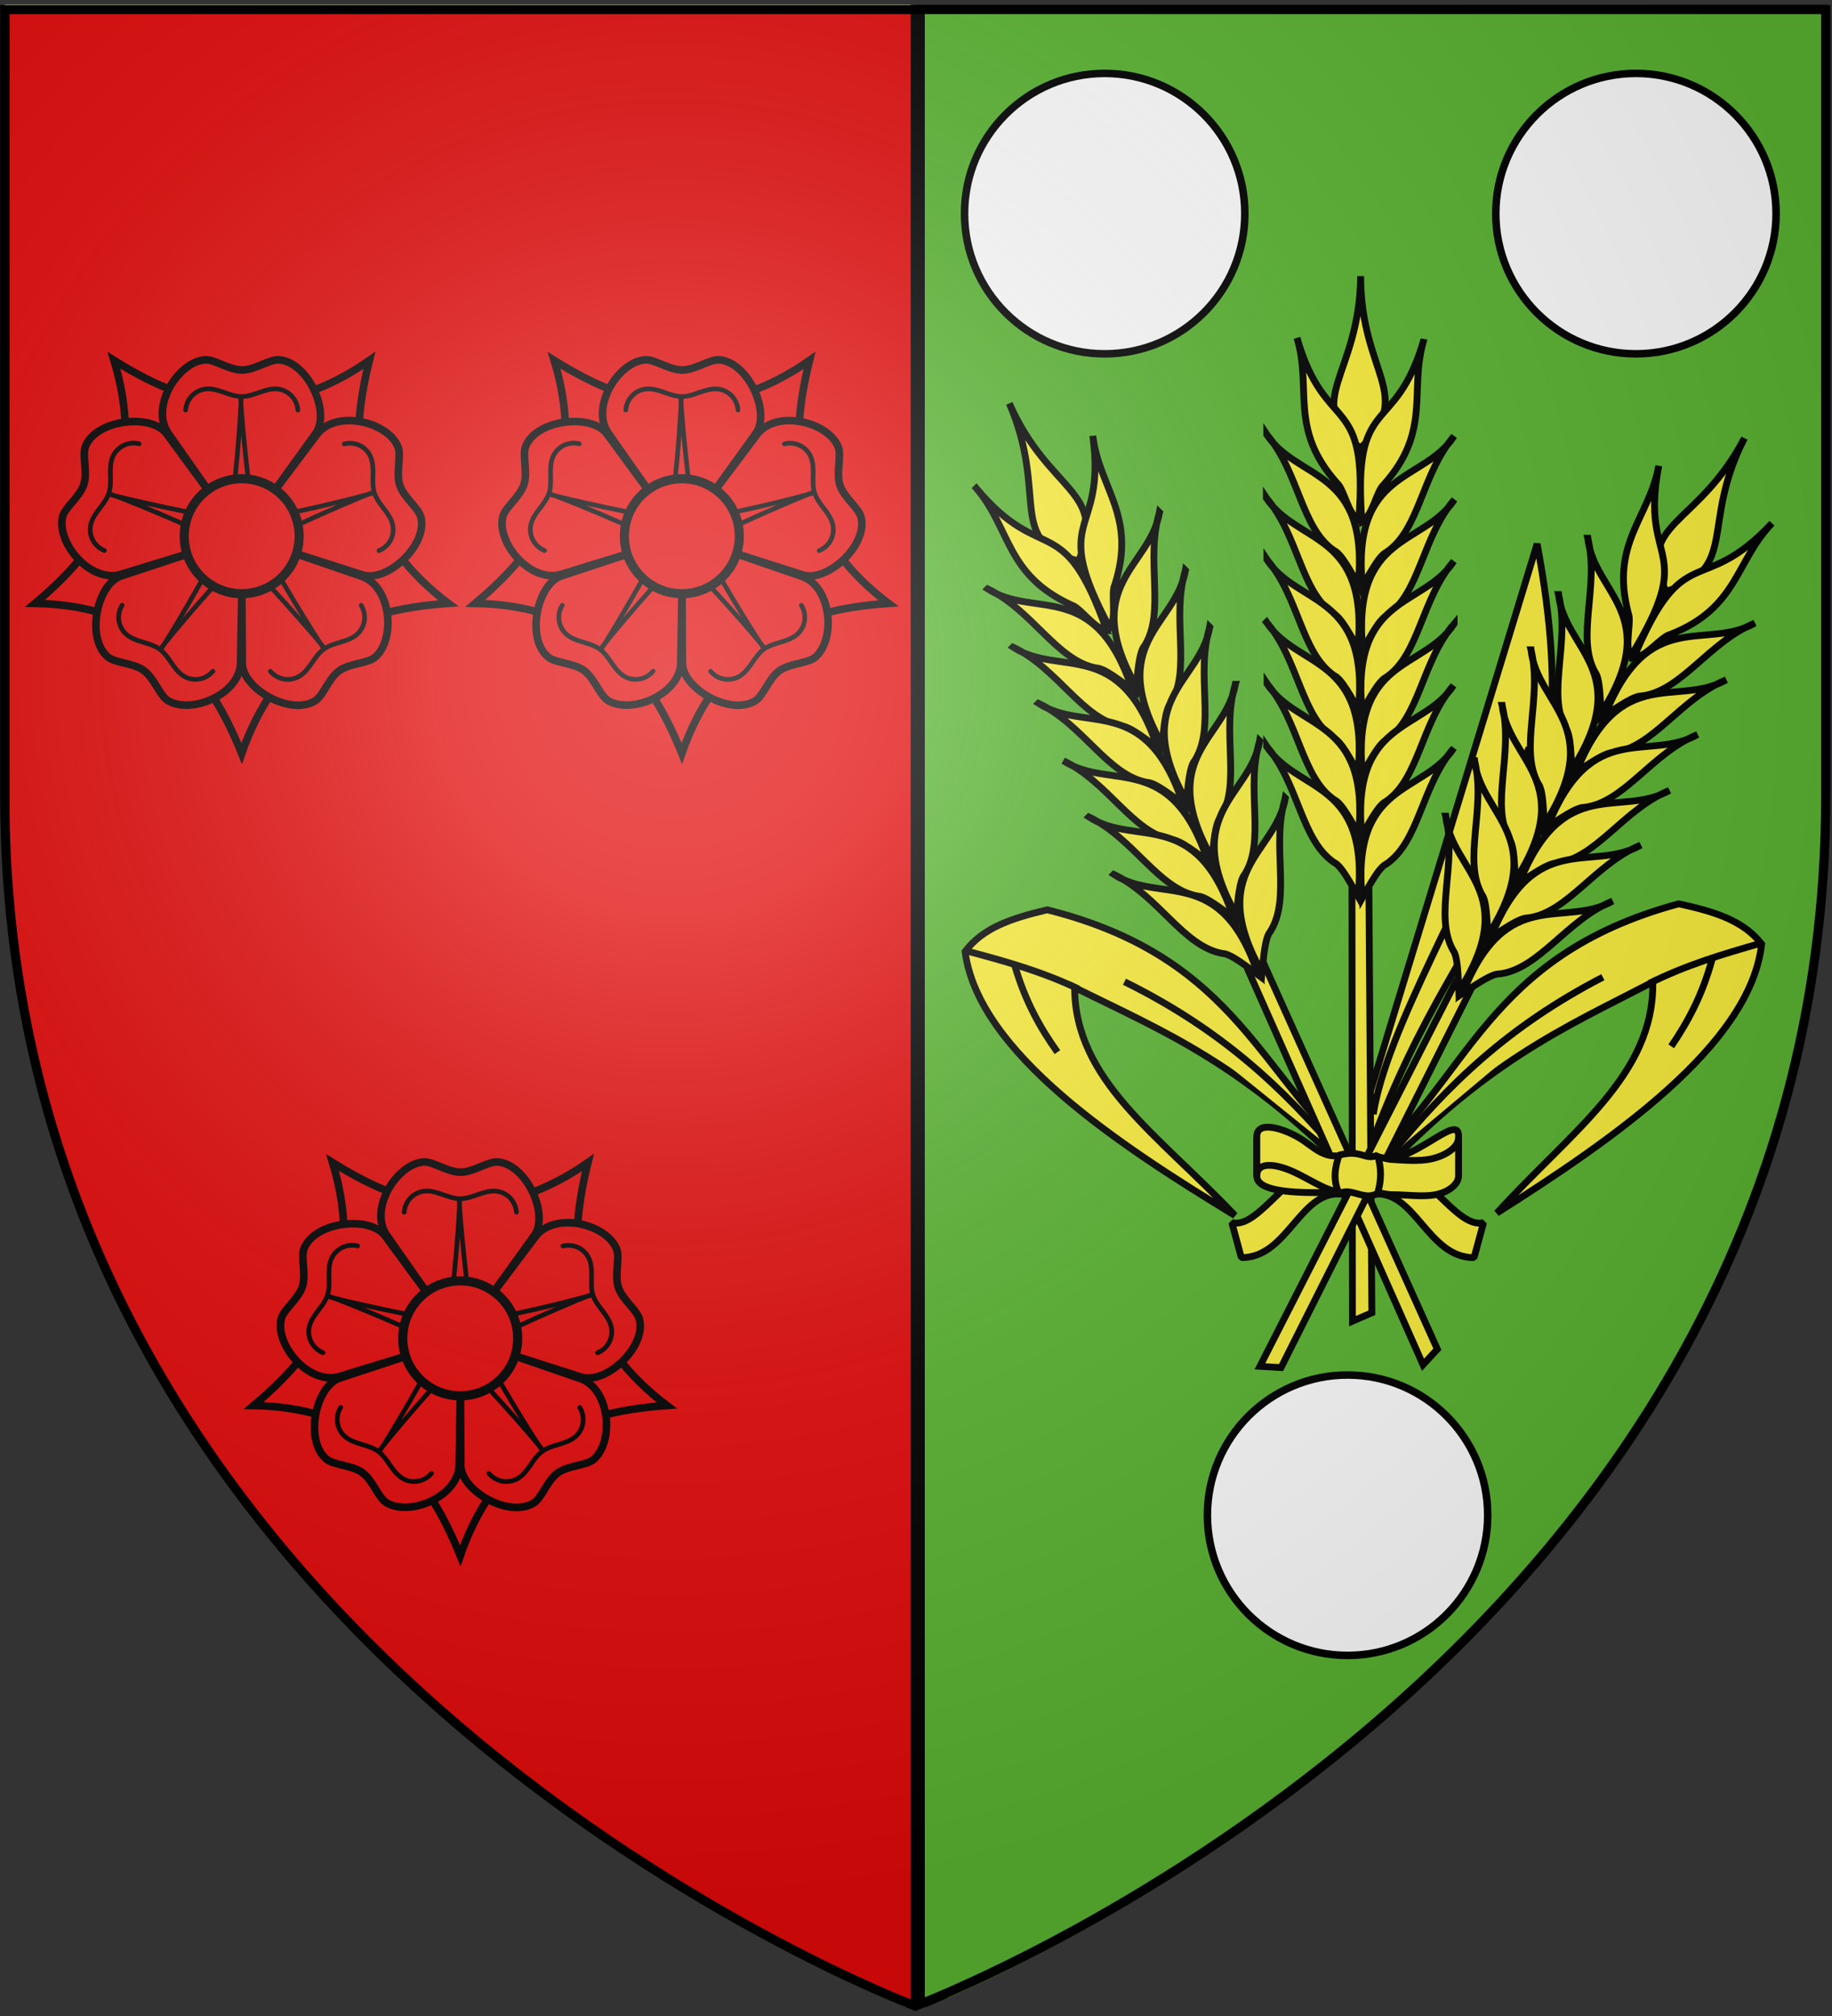 <svg xmlns="http://www.w3.org/2000/svg" xmlns:xlink="http://www.w3.org/1999/xlink" width="600" height="660" viewBox="-300 -300 600 660"><rect x="-300" y="-300" width="600" height="660" fill="#333333" stroke="none"/><defs><g id="b"><path id="a" d="M0 0v1h.5Z" transform="rotate(18 3.157 -.5)"/><use xlink:href="#a" width="810" height="540" transform="scale(-1 1)"/></g><g id="c"><use xlink:href="#b" width="810" height="540" transform="rotate(72)"/><use xlink:href="#b" width="810" height="540" transform="rotate(144)"/></g><g id="e"><path id="d" d="M0 0v1h.5Z" transform="rotate(18 3.157 -.5)"/><use xlink:href="#d" width="810" height="540" transform="scale(-1 1)"/></g><g id="f"><use xlink:href="#e" width="810" height="540" transform="rotate(72)"/><use xlink:href="#e" width="810" height="540" transform="rotate(144)"/></g><g id="h"><path id="g" d="M0 0v1h.5Z" transform="rotate(18 3.157 -.5)"/><use xlink:href="#g" width="810" height="540" transform="scale(-1 1)"/></g><g id="i"><use xlink:href="#h" width="810" height="540" transform="rotate(72)"/><use xlink:href="#h" width="810" height="540" transform="rotate(144)"/></g><g id="k"><path id="j" d="M0 0v1h.5Z" transform="rotate(18 3.157 -.5)"/><use xlink:href="#j" width="810" height="540" transform="scale(-1 1)"/></g><g id="l"><use xlink:href="#k" width="810" height="540" transform="rotate(72)"/><use xlink:href="#k" width="810" height="540" transform="rotate(144)"/></g><g id="n"><path id="m" d="M0 0v1h.5Z" transform="rotate(18 3.157 -.5)"/><use xlink:href="#m" width="810" height="540" transform="scale(-1 1)"/></g><g id="o"><use xlink:href="#n" width="810" height="540" transform="rotate(72)"/><use xlink:href="#n" width="810" height="540" transform="rotate(144)"/></g><g id="q"><path id="p" d="M0 0v1h.5Z" transform="rotate(18 3.157 -.5)"/><use xlink:href="#p" width="810" height="540" transform="scale(-1 1)"/></g><g id="r"><use xlink:href="#q" width="810" height="540" transform="rotate(72)"/><use xlink:href="#q" width="810" height="540" transform="rotate(144)"/></g><g id="t"><path id="s" d="M0 0v1h.5Z" transform="rotate(18 3.157 -.5)"/><use xlink:href="#s" width="810" height="540" transform="scale(-1 1)"/></g><g id="u"><use xlink:href="#t" width="810" height="540" transform="rotate(72)"/><use xlink:href="#t" width="810" height="540" transform="rotate(144)"/></g><g id="w"><path id="v" d="M0 0v1h.5Z" transform="rotate(18 3.157 -.5)"/><use xlink:href="#v" width="810" height="540" transform="scale(-1 1)"/></g><g id="x"><use xlink:href="#w" width="810" height="540" transform="rotate(72)"/><use xlink:href="#w" width="810" height="540" transform="rotate(144)"/></g><g id="z"><path id="y" d="M0 0v1h.5Z" transform="rotate(18 3.157 -.5)"/><use xlink:href="#y" width="810" height="540" transform="scale(-1 1)"/></g><g id="A"><use xlink:href="#z" width="810" height="540" transform="rotate(72)"/><use xlink:href="#z" width="810" height="540" transform="rotate(144)"/></g><clipPath id="E"><path id="C" d="M-298.5-298.5h597V-40C298.5 246.2 0 358.39 0 358.39S-298.5 246.2-298.5-40Z"/></clipPath><clipPath id="D" clipPathUnits="userSpaceOnUse"><use xlink:href="#C" width="100%" height="100%" style="fill:none;stroke:#000;stroke-width:3"/></clipPath><clipPath id="I" clipPathUnits="userSpaceOnUse"><path d="M-298.5-298.5h300v660h-300z" clip-path="url(#D)" style="fill:#e20909;stroke:#000;stroke-width:3" transform="translate(298.511 300.942)"/></clipPath><clipPath id="H" clipPathUnits="userSpaceOnUse"><path d="M-298.5-298.5h300v660h-300z" clip-path="url(#D)" style="fill:#e20909;stroke:#000;stroke-width:3" transform="translate(298.511 300.942)"/></clipPath><clipPath id="G" clipPathUnits="userSpaceOnUse"><path d="M-298.5-298.5h300v660h-300z" clip-path="url(#D)" style="fill:#e20909;stroke:#000;stroke-width:3" transform="translate(298.511 300.942)"/></clipPath><clipPath id="F" clipPathUnits="userSpaceOnUse"><use xlink:href="#C" width="100%" height="100%" style="fill:none;stroke:#000;stroke-width:3" transform="translate(-627.618 -210.537)"/></clipPath><radialGradient id="P" cx="-80" cy="-80" r="405" gradientUnits="userSpaceOnUse"><stop offset="0" stop-color="#fff" stop-opacity=".31"/><stop offset=".19" stop-color="#fff" stop-opacity=".25"/><stop offset=".6" stop-color="#6b6b6b" stop-opacity=".125"/><stop offset="1" stop-opacity=".125"/></radialGradient><path id="B" d="M2.922 27.673c0-5.952 2.317-9.844 5.579-11.013 1.448-.519 3.307-.273 5.018 1.447 2.119 2.129 2.736 7.993-3.483 9.121.658-.956.619-3.081-.714-3.787-.99-.524-2.113-.253-2.676.123-.823.552-1.729 2.106-1.679 4.108z"/></defs><g clip-path="url(#E)" style="stroke:#000;stroke-width:3"><path stroke="none" d="M-298.501-298.504H-.248v655.518h-298.253z" style="fill:#fcef3c;stroke:none;stroke-width:3.003;stroke-miterlimit:4;stroke-dasharray:none"/><path d="M-.254-298.51H298.51v654.036H-.254z" style="fill:#5ab532;stroke-width:2.98"/></g><g><g style="stroke-width:1.516;stroke-miterlimit:4;stroke-dasharray:none"><g style="fill:#fcef3c;stroke-width:1.285;stroke-miterlimit:4;stroke-dasharray:none"><path d="M-170.612 73.998c-21.67-22.488-36.683-28.394-53.593-36.8.06 17.582 15.646 27.652 30.162 43.022-21.735-13.266-48.282-30.697-50.765-49.798 3.286-4.4 8.453-6.23 15.453-7.884 36.565 9.19 39.933 32.322 59.862 48.498z" style="fill:#fcef3c;fill-opacity:1;fill-rule:evenodd;stroke:#000;stroke-width:1.285;stroke-linecap:butt;stroke-linejoin:miter;stroke-miterlimit:4;stroke-dasharray:none;stroke-opacity:1" transform="matrix(1.741 0 0 1.735 442.287 -41.249)"/><path d="M-223.535 37.442c-7.073-3.36-13.939-5.253-21.178-7.186" style="fill:#fcef3c;fill-opacity:1;fill-rule:evenodd;stroke:#000;stroke-width:1.285;stroke-linecap:butt;stroke-linejoin:miter;stroke-miterlimit:4;stroke-dasharray:none;stroke-opacity:1" transform="matrix(1.741 0 0 1.735 442.287 -41.249)"/><path d="M-235.438 33.113c1.94 6.693 4.803 11.783 8.004 16.284M-214.828 36.11c17.84 8.835 29.544 19.65 40.64 32.888M-168.434 66.956c17.983-49.463 42.474-53.324 31.235-113.474l-33.858 111.53z" style="fill:#fcef3c;fill-opacity:1;fill-rule:evenodd;stroke:#000;stroke-width:1.285;stroke-linecap:butt;stroke-linejoin:miter;stroke-miterlimit:4;stroke-dasharray:none;stroke-opacity:1" transform="matrix(1.741 0 0 1.735 442.287 -41.249)"/><path d="M-138.712-8.053c-11.85 28.395-26.81 53.188-29.316 69.17M-168.288 98.568l-.548-79.642-3.19-.067.088 81.302z" style="fill:#fcef3c;fill-opacity:1;fill-rule:evenodd;stroke:#000;stroke-width:1.285;stroke-linecap:butt;stroke-linejoin:miter;stroke-miterlimit:4;stroke-dasharray:none;stroke-opacity:1" transform="matrix(1.741 0 0 1.735 442.287 -41.249)"/><g style="fill:#fcef3c;fill-opacity:1;stroke:#000;stroke-width:1.987;stroke-miterlimit:4;stroke-dasharray:none;stroke-opacity:1"><path d="M1236.49 151.036c-19.492 22.086-11.329 38.487-33.552 37.355-1.55-22.515 14.378-16.025 33.552-37.355z" style="display:inline;fill:#fcef3c;fill-opacity:1;fill-rule:evenodd;stroke:#000;stroke-width:1.987;stroke-linecap:butt;stroke-linejoin:miter;stroke-miterlimit:4;stroke-dasharray:none;stroke-opacity:1" transform="scale(-1.126 1.122)rotate(-42.03 113.845 1759.768)"/><g style="fill:#fcef3c;fill-opacity:1;stroke:#000;stroke-width:1.987;stroke-miterlimit:4;stroke-dasharray:none;stroke-opacity:1"><path d="M1210.439 152.46c-13.245 27.249 5.454 25.133-22.223 51.588-1.133-3.377 2.916-9.587 2.551-12.342.138-21.16 13.048-25.216 19.672-39.246zM1185.042 167.54c-2.531 16.137 15.772 27.116-9.524 50.397.91-4.095 2.412-9.997 1.461-12.117-2.788-11.344 7.74-23.86 8.063-38.28z" style="display:inline;fill:#fcef3c;fill-opacity:1;fill-rule:evenodd;stroke:#000;stroke-width:1.987;stroke-linecap:butt;stroke-linejoin:miter;stroke-miterlimit:4;stroke-dasharray:none;stroke-opacity:1" transform="scale(-1.126 1.122)rotate(-42.03 113.845 1759.768)"/><path d="M1172.578 181.23c-2.53 16.138 15.772 27.117-9.524 50.397.91-4.095 2.412-9.997 1.461-12.117-2.788-11.344 7.74-23.86 8.063-38.28z" style="display:inline;fill:#fcef3c;fill-opacity:1;fill-rule:evenodd;stroke:#000;stroke-width:1.987;stroke-linecap:butt;stroke-linejoin:miter;stroke-miterlimit:4;stroke-dasharray:none;stroke-opacity:1" transform="scale(-1.126 1.122)rotate(-42.03 113.845 1759.768)"/><path d="M1160.673 194.722c-2.53 16.138 15.772 27.117-9.524 50.397.91-4.095 2.412-9.997 1.461-12.117-2.788-11.344 7.74-23.86 8.063-38.28z" style="display:inline;fill:#fcef3c;fill-opacity:1;fill-rule:evenodd;stroke:#000;stroke-width:1.987;stroke-linecap:butt;stroke-linejoin:miter;stroke-miterlimit:4;stroke-dasharray:none;stroke-opacity:1" transform="scale(-1.126 1.122)rotate(-42.03 113.845 1759.768)"/><path d="M1148.372 208.214c-2.531 16.138 15.772 27.117-9.524 50.397.91-4.095 2.412-9.997 1.46-12.117-2.787-11.344 7.74-23.86 8.064-38.28z" style="display:inline;fill:#fcef3c;fill-opacity:1;fill-rule:evenodd;stroke:#000;stroke-width:1.987;stroke-linecap:butt;stroke-linejoin:miter;stroke-miterlimit:4;stroke-dasharray:none;stroke-opacity:1" transform="scale(-1.126 1.122)rotate(-42.03 113.845 1759.768)"/><path d="M1136.467 221.706c-2.531 16.138 15.772 27.117-9.524 50.397.91-4.095 2.412-9.997 1.461-12.117-2.788-11.344 7.74-23.86 8.063-38.28z" style="display:inline;fill:#fcef3c;fill-opacity:1;fill-rule:evenodd;stroke:#000;stroke-width:1.987;stroke-linecap:butt;stroke-linejoin:miter;stroke-miterlimit:4;stroke-dasharray:none;stroke-opacity:1" transform="scale(-1.126 1.122)rotate(-42.03 113.845 1759.768)"/><path d="M1124.165 235.198c-2.53 16.138 15.773 27.117-9.524 50.397.91-4.095 2.412-9.996 1.461-12.117-2.788-11.344 7.74-23.86 8.063-38.28z" style="display:inline;fill:#fcef3c;fill-opacity:1;fill-rule:evenodd;stroke:#000;stroke-width:1.987;stroke-linecap:butt;stroke-linejoin:miter;stroke-miterlimit:4;stroke-dasharray:none;stroke-opacity:1" transform="scale(-1.126 1.122)rotate(-42.03 113.845 1759.768)"/></g><g style="display:inline;fill:#fcef3c;fill-opacity:1;stroke:#000;stroke-width:1.986;stroke-miterlimit:4;stroke-dasharray:none;stroke-opacity:1"><path d="M1210.439 152.46c-13.245 27.249 5.454 25.133-22.223 51.588-1.133-3.377 2.916-9.587 2.551-12.342.138-21.16 13.048-25.216 19.672-39.246zM1185.042 167.54c-2.531 16.137 15.772 27.116-9.524 50.397.91-4.095 2.412-9.997 1.461-12.117-2.788-11.344 7.74-23.86 8.063-38.28z" style="display:inline;fill:#fcef3c;fill-opacity:1;fill-rule:evenodd;stroke:#000;stroke-width:1.986;stroke-linecap:butt;stroke-linejoin:miter;stroke-miterlimit:4;stroke-dasharray:none;stroke-opacity:1" transform="scale(1.126 1.122)rotate(-41.97 241.851 1425.269)"/><path d="M1172.578 181.23c-2.53 16.138 15.772 27.117-9.524 50.397.91-4.095 2.412-9.997 1.461-12.117-2.788-11.344 7.74-23.86 8.063-38.28z" style="display:inline;fill:#fcef3c;fill-opacity:1;fill-rule:evenodd;stroke:#000;stroke-width:1.986;stroke-linecap:butt;stroke-linejoin:miter;stroke-miterlimit:4;stroke-dasharray:none;stroke-opacity:1" transform="scale(1.126 1.122)rotate(-41.97 241.851 1425.269)"/><path d="M1160.673 194.722c-2.53 16.138 15.772 27.117-9.524 50.397.91-4.095 2.412-9.997 1.461-12.117-2.788-11.344 7.74-23.86 8.063-38.28z" style="display:inline;fill:#fcef3c;fill-opacity:1;fill-rule:evenodd;stroke:#000;stroke-width:1.986;stroke-linecap:butt;stroke-linejoin:miter;stroke-miterlimit:4;stroke-dasharray:none;stroke-opacity:1" transform="scale(1.126 1.122)rotate(-41.97 241.851 1425.269)"/><path d="M1148.372 208.214c-2.531 16.138 15.772 27.117-9.524 50.397.91-4.095 2.412-9.997 1.46-12.117-2.787-11.344 7.74-23.86 8.064-38.28z" style="display:inline;fill:#fcef3c;fill-opacity:1;fill-rule:evenodd;stroke:#000;stroke-width:1.986;stroke-linecap:butt;stroke-linejoin:miter;stroke-miterlimit:4;stroke-dasharray:none;stroke-opacity:1" transform="scale(1.126 1.122)rotate(-41.97 241.851 1425.269)"/><path d="M1136.467 221.706c-2.531 16.138 15.772 27.117-9.524 50.397.91-4.095 2.412-9.997 1.461-12.117-2.788-11.344 7.74-23.86 8.063-38.28z" style="display:inline;fill:#fcef3c;fill-opacity:1;fill-rule:evenodd;stroke:#000;stroke-width:1.986;stroke-linecap:butt;stroke-linejoin:miter;stroke-miterlimit:4;stroke-dasharray:none;stroke-opacity:1" transform="scale(1.126 1.122)rotate(-41.97 241.851 1425.269)"/><path d="M1124.165 235.198c-2.53 16.138 15.773 27.117-9.524 50.397.91-4.095 2.412-9.996 1.461-12.117-2.788-11.344 7.74-23.86 8.063-38.28z" style="display:inline;fill:#fcef3c;fill-opacity:1;fill-rule:evenodd;stroke:#000;stroke-width:1.986;stroke-linecap:butt;stroke-linejoin:miter;stroke-miterlimit:4;stroke-dasharray:none;stroke-opacity:1" transform="scale(1.126 1.122)rotate(-41.97 241.851 1425.269)"/></g></g><path d="m-155.966 105.452-32.609-72.662-2.947 1.225 32.858 74.366z" style="fill:#fcef3c;fill-opacity:1;fill-rule:evenodd;stroke:#000;stroke-width:1.285;stroke-linecap:butt;stroke-linejoin:miter;stroke-miterlimit:4;stroke-dasharray:none;stroke-opacity:1" transform="matrix(1.741 0 0 1.735 442.287 -41.249)"/><g style="fill:#fcef3c;fill-opacity:1;stroke:#000;stroke-width:1.987;stroke-miterlimit:4;stroke-dasharray:none;stroke-opacity:1"><path d="M1236.49 151.036c-19.492 22.086-11.329 38.487-33.552 37.355-1.55-22.515 14.378-16.025 33.552-37.355z" style="display:inline;fill:#fcef3c;fill-opacity:1;fill-rule:evenodd;stroke:#000;stroke-width:1.987;stroke-linecap:butt;stroke-linejoin:miter;stroke-miterlimit:4;stroke-dasharray:none;stroke-opacity:1" transform="matrix(-1.069 -.352 -.353 1.066 1405.693 106.297)"/><g style="fill:#fcef3c;fill-opacity:1;stroke:#000;stroke-width:1.987;stroke-miterlimit:4;stroke-dasharray:none;stroke-opacity:1"><path d="M1210.439 152.46c-13.245 27.249 5.454 25.133-22.223 51.588-1.133-3.377 2.916-9.587 2.551-12.342.138-21.16 13.048-25.216 19.672-39.246zM1185.042 167.54c-2.531 16.137 15.772 27.116-9.524 50.397.91-4.095 2.412-9.997 1.461-12.117-2.788-11.344 7.74-23.86 8.063-38.28z" style="display:inline;fill:#fcef3c;fill-opacity:1;fill-rule:evenodd;stroke:#000;stroke-width:1.987;stroke-linecap:butt;stroke-linejoin:miter;stroke-miterlimit:4;stroke-dasharray:none;stroke-opacity:1" transform="matrix(-1.069 -.352 -.353 1.066 1405.693 106.297)"/><path d="M1172.578 181.23c-2.53 16.138 15.772 27.117-9.524 50.397.91-4.095 2.412-9.997 1.461-12.117-2.788-11.344 7.74-23.86 8.063-38.28z" style="display:inline;fill:#fcef3c;fill-opacity:1;fill-rule:evenodd;stroke:#000;stroke-width:1.987;stroke-linecap:butt;stroke-linejoin:miter;stroke-miterlimit:4;stroke-dasharray:none;stroke-opacity:1" transform="matrix(-1.069 -.352 -.353 1.066 1405.693 106.297)"/><path d="M1160.673 194.722c-2.53 16.138 15.772 27.117-9.524 50.397.91-4.095 2.412-9.997 1.461-12.117-2.788-11.344 7.74-23.86 8.063-38.28z" style="display:inline;fill:#fcef3c;fill-opacity:1;fill-rule:evenodd;stroke:#000;stroke-width:1.987;stroke-linecap:butt;stroke-linejoin:miter;stroke-miterlimit:4;stroke-dasharray:none;stroke-opacity:1" transform="matrix(-1.069 -.352 -.353 1.066 1405.693 106.297)"/><path d="M1148.372 208.214c-2.531 16.138 15.772 27.117-9.524 50.397.91-4.095 2.412-9.997 1.46-12.117-2.787-11.344 7.74-23.86 8.064-38.28z" style="display:inline;fill:#fcef3c;fill-opacity:1;fill-rule:evenodd;stroke:#000;stroke-width:1.987;stroke-linecap:butt;stroke-linejoin:miter;stroke-miterlimit:4;stroke-dasharray:none;stroke-opacity:1" transform="matrix(-1.069 -.352 -.353 1.066 1405.693 106.297)"/><path d="M1136.467 221.706c-2.531 16.138 15.772 27.117-9.524 50.397.91-4.095 2.412-9.997 1.461-12.117-2.788-11.344 7.74-23.86 8.063-38.28z" style="display:inline;fill:#fcef3c;fill-opacity:1;fill-rule:evenodd;stroke:#000;stroke-width:1.987;stroke-linecap:butt;stroke-linejoin:miter;stroke-miterlimit:4;stroke-dasharray:none;stroke-opacity:1" transform="matrix(-1.069 -.352 -.353 1.066 1405.693 106.297)"/><path d="M1124.165 235.198c-2.53 16.138 15.773 27.117-9.524 50.397.91-4.095 2.412-9.996 1.461-12.117-2.788-11.344 7.74-23.86 8.063-38.28z" style="display:inline;fill:#fcef3c;fill-opacity:1;fill-rule:evenodd;stroke:#000;stroke-width:1.987;stroke-linecap:butt;stroke-linejoin:miter;stroke-miterlimit:4;stroke-dasharray:none;stroke-opacity:1" transform="matrix(-1.069 -.352 -.353 1.066 1405.693 106.297)"/></g><g style="display:inline;fill:#fcef3c;fill-opacity:1;stroke:#000;stroke-width:1.986;stroke-miterlimit:4;stroke-dasharray:none;stroke-opacity:1"><path d="M1210.439 152.46c-13.245 27.249 5.454 25.133-22.223 51.588-1.133-3.377 2.916-9.587 2.551-12.342.138-21.16 13.048-25.216 19.672-39.246zM1185.042 167.54c-2.531 16.137 15.772 27.116-9.524 50.397.91-4.095 2.412-9.997 1.461-12.117-2.788-11.344 7.74-23.86 8.063-38.28z" style="display:inline;fill:#fcef3c;fill-opacity:1;fill-rule:evenodd;stroke:#000;stroke-width:1.986;stroke-linecap:butt;stroke-linejoin:miter;stroke-miterlimit:4;stroke-dasharray:none;stroke-opacity:1" transform="matrix(.463 -1.023 1.027 .461 -697.256 1027.853)"/><path d="M1172.578 181.23c-2.53 16.138 15.772 27.117-9.524 50.397.91-4.095 2.412-9.997 1.461-12.117-2.788-11.344 7.74-23.86 8.063-38.28z" style="display:inline;fill:#fcef3c;fill-opacity:1;fill-rule:evenodd;stroke:#000;stroke-width:1.986;stroke-linecap:butt;stroke-linejoin:miter;stroke-miterlimit:4;stroke-dasharray:none;stroke-opacity:1" transform="matrix(.463 -1.023 1.027 .461 -697.256 1027.853)"/><path d="M1160.673 194.722c-2.53 16.138 15.772 27.117-9.524 50.397.91-4.095 2.412-9.997 1.461-12.117-2.788-11.344 7.74-23.86 8.063-38.28z" style="display:inline;fill:#fcef3c;fill-opacity:1;fill-rule:evenodd;stroke:#000;stroke-width:1.986;stroke-linecap:butt;stroke-linejoin:miter;stroke-miterlimit:4;stroke-dasharray:none;stroke-opacity:1" transform="matrix(.463 -1.023 1.027 .461 -697.256 1027.853)"/><path d="M1148.372 208.214c-2.531 16.138 15.772 27.117-9.524 50.397.91-4.095 2.412-9.997 1.46-12.117-2.787-11.344 7.74-23.86 8.064-38.28z" style="display:inline;fill:#fcef3c;fill-opacity:1;fill-rule:evenodd;stroke:#000;stroke-width:1.986;stroke-linecap:butt;stroke-linejoin:miter;stroke-miterlimit:4;stroke-dasharray:none;stroke-opacity:1" transform="matrix(.463 -1.023 1.027 .461 -697.256 1027.853)"/><path d="M1136.467 221.706c-2.531 16.138 15.772 27.117-9.524 50.397.91-4.095 2.412-9.997 1.461-12.117-2.788-11.344 7.74-23.86 8.063-38.28z" style="display:inline;fill:#fcef3c;fill-opacity:1;fill-rule:evenodd;stroke:#000;stroke-width:1.986;stroke-linecap:butt;stroke-linejoin:miter;stroke-miterlimit:4;stroke-dasharray:none;stroke-opacity:1" transform="matrix(.463 -1.023 1.027 .461 -697.256 1027.853)"/><path d="M1124.165 235.198c-2.53 16.138 15.773 27.117-9.524 50.397.91-4.095 2.412-9.996 1.461-12.117-2.788-11.344 7.74-23.86 8.063-38.28z" style="display:inline;fill:#fcef3c;fill-opacity:1;fill-rule:evenodd;stroke:#000;stroke-width:1.986;stroke-linecap:butt;stroke-linejoin:miter;stroke-miterlimit:4;stroke-dasharray:none;stroke-opacity:1" transform="matrix(.463 -1.023 1.027 .461 -697.256 1027.853)"/></g></g><path d="M-168.317 73.976c21.238-22.897 36.136-29.088 52.882-37.815.274 17.581-15.116 27.946-29.337 43.59 21.479-13.678 47.688-31.612 49.808-50.757-3.37-4.336-8.57-6.069-15.6-7.588-36.384 9.886-39.31 33.077-58.929 49.63z" style="fill:#fcef3c;fill-opacity:1;fill-rule:evenodd;stroke:#000;stroke-width:1.285;stroke-linecap:butt;stroke-linejoin:miter;stroke-miterlimit:4;stroke-dasharray:none;stroke-opacity:1" transform="matrix(1.741 0 0 1.735 442.287 -41.249)"/><path d="M-116.1 36.419c7.007-3.495 13.836-5.519 21.037-7.589" style="fill:#fcef3c;fill-opacity:1;fill-rule:evenodd;stroke:#000;stroke-width:1.285;stroke-linecap:butt;stroke-linejoin:miter;stroke-miterlimit:4;stroke-dasharray:none;stroke-opacity:1" transform="matrix(1.741 0 0 1.735 442.287 -41.249)"/><path d="M-104.282 31.863c-1.812 6.73-4.578 11.873-7.692 16.434M-124.83 35.253c-17.67 9.172-29.165 20.209-40.007 33.656M-185.374 108.92l35.643-71.223-2.813-1.507-36.805 72.493z" style="fill:#fcef3c;fill-opacity:1;fill-rule:evenodd;stroke:#000;stroke-width:1.285;stroke-linecap:butt;stroke-linejoin:miter;stroke-miterlimit:4;stroke-dasharray:none;stroke-opacity:1" transform="matrix(1.741 0 0 1.735 442.287 -41.249)"/><g style="fill:#fcef3c;fill-opacity:1;stroke:#000;stroke-width:1.986;stroke-miterlimit:4;stroke-dasharray:none;stroke-opacity:1"><path d="M1236.49 151.036c-19.492 22.086-11.329 38.487-33.552 37.355-1.55-22.515 14.378-16.025 33.552-37.355z" style="display:inline;fill:#fcef3c;fill-opacity:1;fill-rule:evenodd;stroke:#000;stroke-width:1.986;stroke-linecap:butt;stroke-linejoin:miter;stroke-miterlimit:4;stroke-dasharray:none;stroke-opacity:1" transform="matrix(-.403 -1.048 -1.051 .402 928.37 1078.566)"/><g style="fill:#fcef3c;fill-opacity:1;stroke:#000;stroke-width:1.986;stroke-miterlimit:4;stroke-dasharray:none;stroke-opacity:1"><path d="M1210.439 152.46c-13.245 27.249 5.454 25.133-22.223 51.588-1.133-3.377 2.916-9.587 2.551-12.342.138-21.16 13.048-25.216 19.672-39.246zM1185.042 167.54c-2.531 16.137 15.772 27.116-9.524 50.397.91-4.095 2.412-9.997 1.461-12.117-2.788-11.344 7.74-23.86 8.063-38.28z" style="display:inline;fill:#fcef3c;fill-opacity:1;fill-rule:evenodd;stroke:#000;stroke-width:1.986;stroke-linecap:butt;stroke-linejoin:miter;stroke-miterlimit:4;stroke-dasharray:none;stroke-opacity:1" transform="matrix(-.403 -1.048 -1.051 .402 928.37 1078.566)"/><path d="M1172.578 181.23c-2.53 16.138 15.772 27.117-9.524 50.397.91-4.095 2.412-9.997 1.461-12.117-2.788-11.344 7.74-23.86 8.063-38.28z" style="display:inline;fill:#fcef3c;fill-opacity:1;fill-rule:evenodd;stroke:#000;stroke-width:1.986;stroke-linecap:butt;stroke-linejoin:miter;stroke-miterlimit:4;stroke-dasharray:none;stroke-opacity:1" transform="matrix(-.403 -1.048 -1.051 .402 928.37 1078.566)"/><path d="M1160.673 194.722c-2.53 16.138 15.772 27.117-9.524 50.397.91-4.095 2.412-9.997 1.461-12.117-2.788-11.344 7.74-23.86 8.063-38.28z" style="display:inline;fill:#fcef3c;fill-opacity:1;fill-rule:evenodd;stroke:#000;stroke-width:1.986;stroke-linecap:butt;stroke-linejoin:miter;stroke-miterlimit:4;stroke-dasharray:none;stroke-opacity:1" transform="matrix(-.403 -1.048 -1.051 .402 928.37 1078.566)"/><path d="M1148.372 208.214c-2.531 16.138 15.772 27.117-9.524 50.397.91-4.095 2.412-9.997 1.46-12.117-2.787-11.344 7.74-23.86 8.064-38.28z" style="display:inline;fill:#fcef3c;fill-opacity:1;fill-rule:evenodd;stroke:#000;stroke-width:1.986;stroke-linecap:butt;stroke-linejoin:miter;stroke-miterlimit:4;stroke-dasharray:none;stroke-opacity:1" transform="matrix(-.403 -1.048 -1.051 .402 928.37 1078.566)"/><path d="M1136.467 221.706c-2.531 16.138 15.772 27.117-9.524 50.397.91-4.095 2.412-9.997 1.461-12.117-2.788-11.344 7.74-23.86 8.063-38.28z" style="display:inline;fill:#fcef3c;fill-opacity:1;fill-rule:evenodd;stroke:#000;stroke-width:1.986;stroke-linecap:butt;stroke-linejoin:miter;stroke-miterlimit:4;stroke-dasharray:none;stroke-opacity:1" transform="matrix(-.403 -1.048 -1.051 .402 928.37 1078.566)"/><path d="M1124.165 235.198c-2.53 16.138 15.773 27.117-9.524 50.397.91-4.095 2.412-9.996 1.461-12.117-2.788-11.344 7.74-23.86 8.063-38.28z" style="display:inline;fill:#fcef3c;fill-opacity:1;fill-rule:evenodd;stroke:#000;stroke-width:1.986;stroke-linecap:butt;stroke-linejoin:miter;stroke-miterlimit:4;stroke-dasharray:none;stroke-opacity:1" transform="matrix(-.403 -1.048 -1.051 .402 928.37 1078.566)"/></g><g style="display:inline;fill:#fcef3c;fill-opacity:1;stroke:#000;stroke-width:1.986;stroke-miterlimit:4;stroke-dasharray:none;stroke-opacity:1"><path d="M1210.439 152.46c-13.245 27.249 5.454 25.133-22.223 51.588-1.133-3.377 2.916-9.587 2.551-12.342.138-21.16 13.048-25.216 19.672-39.246zM1185.042 167.54c-2.531 16.137 15.772 27.116-9.524 50.397.91-4.095 2.412-9.997 1.461-12.117-2.788-11.344 7.74-23.86 8.063-38.28z" style="display:inline;fill:#fcef3c;fill-opacity:1;fill-rule:evenodd;stroke:#000;stroke-width:1.986;stroke-linecap:butt;stroke-linejoin:miter;stroke-miterlimit:4;stroke-dasharray:none;stroke-opacity:1" transform="matrix(1.088 -.29 .291 1.084 -1118.059 38.244)"/><path d="M1172.578 181.23c-2.53 16.138 15.772 27.117-9.524 50.397.91-4.095 2.412-9.997 1.461-12.117-2.788-11.344 7.74-23.86 8.063-38.28z" style="display:inline;fill:#fcef3c;fill-opacity:1;fill-rule:evenodd;stroke:#000;stroke-width:1.986;stroke-linecap:butt;stroke-linejoin:miter;stroke-miterlimit:4;stroke-dasharray:none;stroke-opacity:1" transform="matrix(1.088 -.29 .291 1.084 -1118.059 38.244)"/><path d="M1160.673 194.722c-2.53 16.138 15.772 27.117-9.524 50.397.91-4.095 2.412-9.997 1.461-12.117-2.788-11.344 7.74-23.86 8.063-38.28z" style="display:inline;fill:#fcef3c;fill-opacity:1;fill-rule:evenodd;stroke:#000;stroke-width:1.986;stroke-linecap:butt;stroke-linejoin:miter;stroke-miterlimit:4;stroke-dasharray:none;stroke-opacity:1" transform="matrix(1.088 -.29 .291 1.084 -1118.059 38.244)"/><path d="M1148.372 208.214c-2.531 16.138 15.772 27.117-9.524 50.397.91-4.095 2.412-9.997 1.46-12.117-2.787-11.344 7.74-23.86 8.064-38.28z" style="display:inline;fill:#fcef3c;fill-opacity:1;fill-rule:evenodd;stroke:#000;stroke-width:1.986;stroke-linecap:butt;stroke-linejoin:miter;stroke-miterlimit:4;stroke-dasharray:none;stroke-opacity:1" transform="matrix(1.088 -.29 .291 1.084 -1118.059 38.244)"/><path d="M1136.467 221.706c-2.531 16.138 15.772 27.117-9.524 50.397.91-4.095 2.412-9.997 1.461-12.117-2.788-11.344 7.74-23.86 8.063-38.28z" style="display:inline;fill:#fcef3c;fill-opacity:1;fill-rule:evenodd;stroke:#000;stroke-width:1.986;stroke-linecap:butt;stroke-linejoin:miter;stroke-miterlimit:4;stroke-dasharray:none;stroke-opacity:1" transform="matrix(1.088 -.29 .291 1.084 -1118.059 38.244)"/><path d="M1124.165 235.198c-2.53 16.138 15.773 27.117-9.524 50.397.91-4.095 2.412-9.996 1.461-12.117-2.788-11.344 7.74-23.86 8.063-38.28z" style="display:inline;fill:#fcef3c;fill-opacity:1;fill-rule:evenodd;stroke:#000;stroke-width:1.986;stroke-linecap:butt;stroke-linejoin:miter;stroke-miterlimit:4;stroke-dasharray:none;stroke-opacity:1" transform="matrix(1.088 -.29 .291 1.084 -1118.059 38.244)"/></g></g><g style="fill:#fcef3c;stroke:#000;stroke-width:4.656;stroke-miterlimit:4;stroke-dasharray:none;stroke-opacity:1"><g style="fill:#fcef3c;stroke:#000;stroke-width:5.361;stroke-miterlimit:4;stroke-dasharray:none;stroke-opacity:1"><g style="fill:#fcef3c;stroke:#000;stroke-width:5.361;stroke-miterlimit:4;stroke-dasharray:none;stroke-opacity:1"><path d="M-584.807 479.967c-33.684 2.911-58.798 55.613-80.26 49.729l7.478 27.575c37.008.282 46.34-55.044 80.26-49.729z" style="fill:#fcef3c;stroke:#000;stroke-width:5.361;stroke-linejoin:bevel;stroke-miterlimit:4;stroke-dasharray:none;stroke-opacity:1" transform="matrix(.417 0 0 .416 380.763 -120.104)"/><path d="M-579.222 477.46c-5.732-1.323-8.567 2.248-13.086 2.53-25.108 1.566-53.588-6.725-53.105-17.323v30.158c-.39 11.111 23.146 13.412 48.732 13.302 4.618-.02 12.744-3.474 18.252-2.476z" style="fill:#fcef3c;stroke:#000;stroke-width:5.361;stroke-miterlimit:4;stroke-dasharray:none;stroke-opacity:1" transform="matrix(.417 0 0 .416 380.763 -120.104)"/><path d="M-578.825 476.667c-14.535 3.003-22.022-6.865-33.077-13.5-13.547-8.13-34.277-14.056-33.51-.5v30.158c.099-10.963 13.917-9.636 27.84-3.492 14.862 6.559 30.174 18.274 39.937 15.508z" style="fill:#fcef3c;stroke:#000;stroke-width:5.361;stroke-linejoin:bevel;stroke-miterlimit:4;stroke-dasharray:none;stroke-opacity:1" transform="matrix(.417 0 0 .416 380.763 -120.104)"/></g><g style="fill:#fcef3c;stroke:#000;stroke-width:5.361;stroke-miterlimit:4;stroke-dasharray:none;stroke-opacity:1"><path d="M-553.175 479.444c28.682 7.582 67.46-39.224 66.19-16.777v30.158c-.205-22.665-26.645 13.009-66.19 14z" style="fill:#fcef3c;stroke:#000;stroke-width:5.361;stroke-linejoin:bevel;stroke-miterlimit:4;stroke-dasharray:none;stroke-opacity:1" transform="matrix(.417 0 0 .416 380.763 -120.104)"/><path d="M-547.59 479.967c33.684 2.911 58.798 55.613 80.26 49.729l-7.477 27.575c-37.01.282-46.34-55.044-80.26-49.729z" style="fill:#fcef3c;stroke:#000;stroke-width:5.361;stroke-linejoin:bevel;stroke-miterlimit:4;stroke-dasharray:none;stroke-opacity:1" transform="matrix(.417 0 0 .416 380.763 -120.104)"/><path d="M-555.556 478.254c5.732-1.324 10.948 1.454 15.467 1.736 10.058.628 22.64 1.657 31.702-.394 13.56-3.068 21.693-10.576 21.403-16.93v30.16c.207 5.893-6.64 12.532-17.682 14.843-9.773 2.045-23.004.097-35.018.045-4.618-.02-7.983-1.886-13.49-.889z" style="fill:#fcef3c;stroke:#000;stroke-width:5.361;stroke-miterlimit:4;stroke-dasharray:none;stroke-opacity:1" transform="matrix(.417 0 0 .416 380.763 -120.104)"/></g></g><path d="M-365.98 543.734c15.39-4.134 17.688 3.906 26.188 0q4.136 13.095 0 26.189c-9.419 5.23-17.459-4.267-26.188 0-4.267-8.73-3.04-17.46 0-26.189z" style="fill:#fcef3c;stroke:#000;stroke-width:4.656;stroke-linejoin:bevel;stroke-miterlimit:4;stroke-dasharray:none;stroke-opacity:1" transform="matrix(.48 0 0 .479 314.252 -182.28)"/></g></g></g><g id="O" style="fill:#fff;stroke:#000;stroke-width:20.892;stroke-miterlimit:4;stroke-dasharray:none;stroke-opacity:1" transform="matrix(.118 0 0 .118 14.6 -277.267)"><circle cx="400" cy="400" r="389" style="fill:#fff;stroke:#000;stroke-width:20.892;stroke-miterlimit:4;stroke-dasharray:none;stroke-opacity:1"/></g><g clip-path="url(#F)" style="fill:#2b5df2;stroke:#000;stroke-width:2.993;stroke-miterlimit:4;stroke-dasharray:none;stroke-opacity:1" transform="matrix(.999 0 0 1 626.85 212.12)"><g style="fill:#2b5df2;stroke:#000;stroke-width:2.993;stroke-miterlimit:4;stroke-dasharray:none;stroke-opacity:1"><path d="M298.467 457.118.832 183.76.264 68.017l298.28 270.95Z" clip-path="url(#G)" style="fill:#2b5df2;fill-opacity:1;fill-rule:nonzero;stroke:#000;stroke-width:2.993;stroke-miterlimit:4;stroke-dasharray:none;stroke-opacity:1" transform="translate(-926.13 -514.479)"/><path d="M.011 276.126 298.64 549.487l-.129 109.955L.011 391.868Z" clip-path="url(#H)" style="fill:#2b5df2;fill-opacity:1;fill-rule:nonzero;stroke:#000;stroke-width:2.993;stroke-miterlimit:4;stroke-dasharray:none;stroke-opacity:1" transform="translate(-926.13 -514.479)"/><path d="M298.606 247.005 32.353 2.47l126.822-.026 139.368 126.598Z" clip-path="url(#I)" style="fill:#2b5df2;fill-opacity:1;fill-rule:nonzero;stroke:#000;stroke-width:2.993;stroke-miterlimit:4;stroke-dasharray:none;stroke-opacity:1" transform="translate(-926.13 -514.479)"/></g></g><path d="M-.248-297.021v652.555" style="fill:none;stroke:#000;stroke-width:2.978;stroke-linecap:butt;stroke-linejoin:miter;stroke-miterlimit:4;stroke-dasharray:none;stroke-opacity:1"/><g id="N" transform="matrix(.153 0 0 .153 -220.847 -124.457)"><path id="J" d="M164 232C88.3 286 33 369 0 465c-39-96-87.3-178-164-233" style="fill:#e20909;stroke:#000;stroke-width:16.238;stroke-miterlimit:4;stroke-dasharray:none" transform="rotate(144)"/><g id="L"><g id="K"><use xlink:href="#J" width="100%" height="100%" transform="rotate(72)"/><g id="M" style="stroke:#000"><path d="m-2.3.6-155-221c-39-56 21-153 79-157 20.5-1.3 51 21.8 79 21.8s58-23 79-21.8c61.7 4 111 112 79 157L-.3.6" style="fill:#e20909;stroke-width:16.238;stroke-miterlimit:4;stroke-dasharray:none"/><g style="fill:none;stroke-width:10"><path d="M-27.7-43c11-9 29-253 26-253s20 243 29 253"/><path d="M-120-270c.8-11.4 5.7-22.4 13.7-30.6 7.9-8.2 18.8-13.4 30-14.4 13-1.2 26 2.8 38.4 7.2 12.4 4.3 25 9 38 9s25.8-4.7 38-9c12.4-4.3 25.4-8.4 38.4-7.2 11.3 1.1 22 6.3 30 14.4 7.9 8.2 12.9 19 13.7 30.6" style="stroke-linecap:round"/></g></g></g><use xlink:href="#K" width="100%" height="100%" transform="rotate(72)"/></g><use xlink:href="#L" width="100%" height="100%" transform="rotate(144)"/><use xlink:href="#M" width="100%" height="100%" transform="rotate(-72)"/><circle r="123" style="fill:#e20909;stroke:#000;stroke-width:19.486;stroke-miterlimit:4;stroke-dasharray:none"/></g><use xlink:href="#N" width="100%" height="100%" transform="translate(144.159)"/><use xlink:href="#N" width="100%" height="100%" transform="translate(71.582 262.608)"/><use xlink:href="#O" width="100%" height="100%" transform="translate(173.985)"/><use xlink:href="#O" width="100%" height="100%" transform="translate(79.536 426.118)"/></g><g style="display:inline"><use xlink:href="#C" width="100%" height="100%" style="fill:url(#P)" transform="translate(0 .11)"/></g><g style="display:inline"><use xlink:href="#C" width="100%" height="100%" style="fill:none;stroke:#000;stroke-width:3" transform="matrix(.999 0 0 .995 -.249 .14)"/></g></svg>